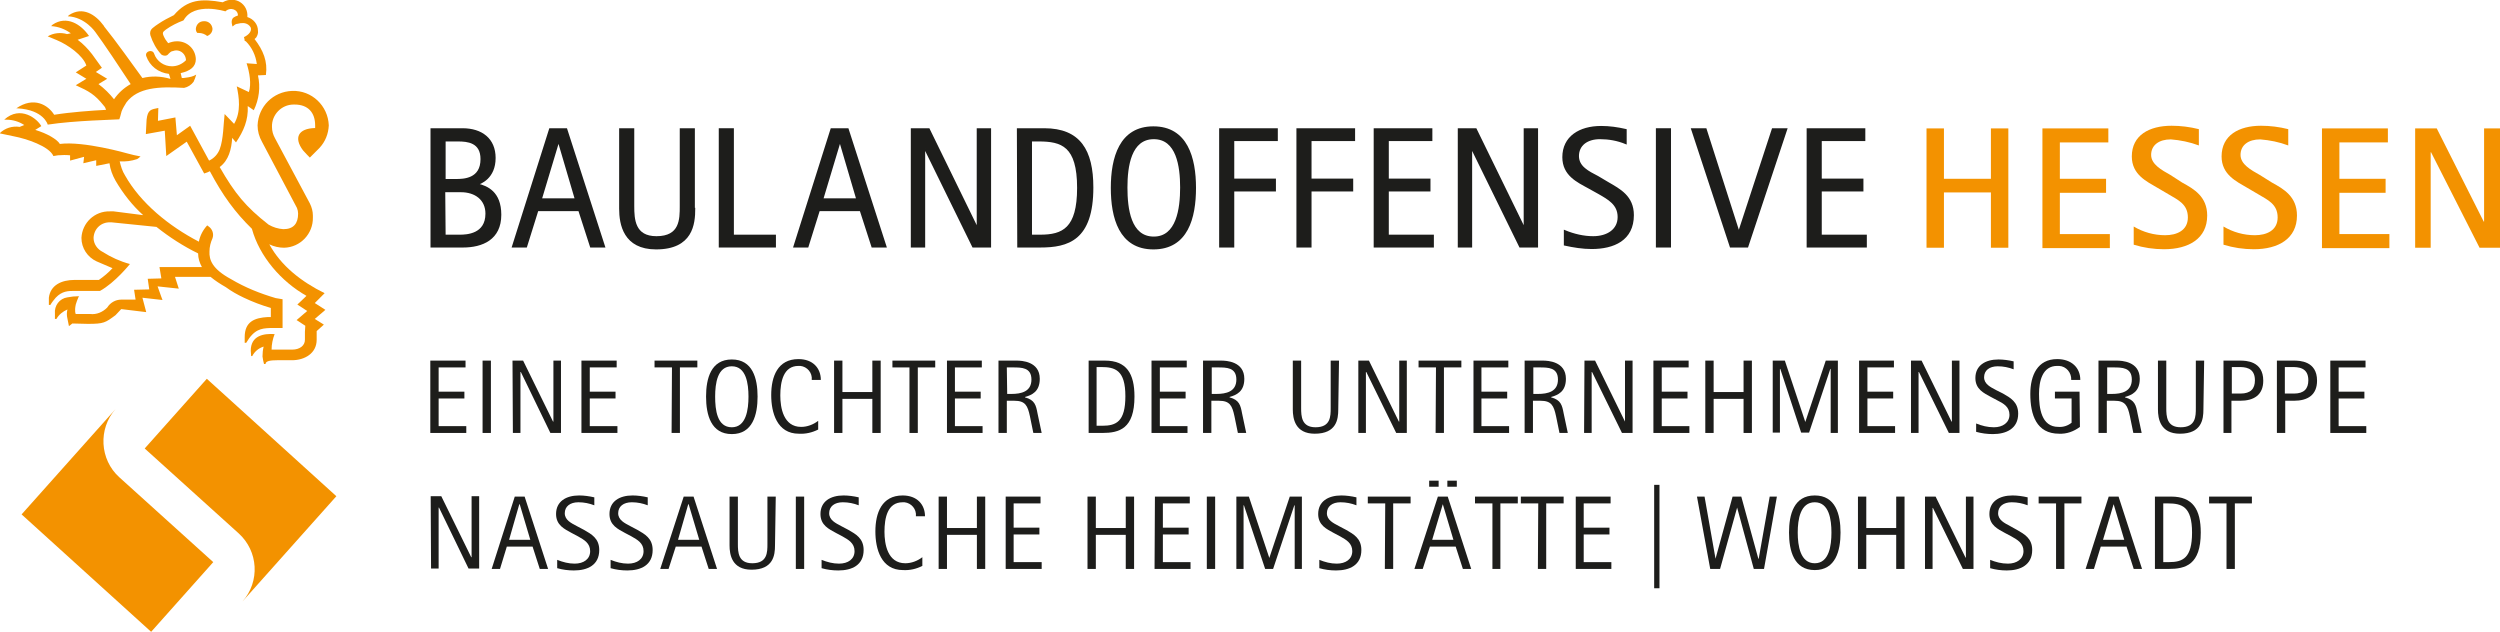 <?xml version="1.0" encoding="utf-8"?>
<!-- Generator: Adobe Illustrator 22.0.0, SVG Export Plug-In . SVG Version: 6.00 Build 0)  -->
<svg version="1.1" id="Ebene_1" xmlns="http://www.w3.org/2000/svg" xmlns:xlink="http://www.w3.org/1999/xlink" x="0px" y="0px"
	 viewBox="0 0 660 166.8" style="enable-background:new 0 0 660 166.8;" xml:space="preserve">
<style type="text/css">
	.st0{fill:#1D1D1B;stroke:#1D1D1B;stroke-width:0.49;stroke-miterlimit:10;}
	.st1{fill:#F39200;}
	.st2{fill:#1D1D1B;}
	.st3{fill:#95C11F;}
</style>
<title>Element 1-web</title>
<g id="Ebene_2_1_">
	<g id="Ebene_1-2">
		<path class="st0" d="M113.9,34.1h8.2c5,0,8.5,2.6,8.5,7.6c0,5.3-3.8,6.6-4.5,6.9v0.1c2.4,0.6,6,2,6,8c0,6.4-4.8,8.4-9.9,8.4h-8.3
			V34.1z M117.4,47.5h3c2,0,6.7-0.1,6.7-5.5c0-4.6-3.7-4.9-6.2-4.9h-3.5V47.5z M117.4,62.2h4c1.8,0,7-0.2,7-5.8
			c0-3.8-2.9-5.9-6.7-5.9h-4.4L117.4,62.2z"/>
		<path class="st0" d="M145.2,34.1h4.3l10,31H156l-3.1-9.6h-11l-3,9.6h-3.5L145.2,34.1z M142.8,52.6h9.2l-4.5-15.3h-0.1L142.8,52.6z
			"/>
		<path class="st0" d="M183.3,55.1c0,4-0.6,10.5-10.1,10.5c-8.4,0-9.5-6.4-9.5-10.5v-21h3.5v20.3c0,3.5,0.2,8.2,6.1,8.2
			c6.4,0,6.4-4.7,6.4-8.2V34.1h3.5V55.1z"/>
		<path class="st0" d="M190,34.1h3.5v28.1h11.1v2.9H190V34.1z"/>
		<path class="st0" d="M219.5,34.1h4.3l10,31h-3.5l-3.1-9.6h-11l-3,9.6h-3.5L219.5,34.1z M217.1,52.6h9.2l-4.5-15.3h-0.1L217.1,52.6
			z"/>
		<path class="st0" d="M240.7,34.1h4.5l12.8,26.2h0.1V34.1h3.3v31h-4.5L244.1,39H244v26.1h-3.3L240.7,34.1z"/>
		<path class="st0" d="M268.7,34.1h7c9.3,0,12.7,5.6,12.7,15.4c0,13.8-6.5,15.6-13.8,15.6h-5.8L268.7,34.1z M272.2,62.2h2.4
			c6,0,10-1.8,10-12.6c0-11.2-4.3-12.5-10.4-12.5h-2V62.2z"/>
		<path class="st0" d="M293.5,49.6c0-7.9,2.2-16,11-16s11,8.1,11,16s-2.1,16-11,16S293.5,57.4,293.5,49.6z M304.6,62.7
			c6.2,0,7.2-7.6,7.2-13.2s-1-13-7.2-13s-7.2,7.4-7.2,13S298.3,62.7,304.6,62.7z"/>
		<path class="st0" d="M342.5,34.1h15V37H346v10.4h11v2.9h-11v14.8h-3.5L342.5,34.1z"/>
		<path class="st0" d="M322.1,34.1h15V37h-11.5v10.4h11v2.9h-11v14.8h-3.5V34.1z"/>
		<path class="st0" d="M362.9,34.1h15V37h-11.5v10.4h11v2.9h-11v11.9h11.9v2.9h-15.4V34.1z"/>
		<path class="st0" d="M385.1,34.1h4.5l12.8,26.2h0.1V34.1h3.3v31h-4.5L388.5,39h-0.1v26.1h-3.3L385.1,34.1z"/>
		<path class="st0" d="M424.5,48.3c3.1,1.8,6.6,3.6,6.6,8.5c0,6.5-5.1,8.7-10.9,8.7c-2.4,0-4.8-0.4-7.1-0.9v-3.6
			c2.4,1,5,1.6,7.5,1.6c3.8,0,6.7-1.9,6.7-5.3s-2.6-4.8-5.2-6.3l-2.7-1.5c-2.9-1.6-6.7-3.3-6.7-8c0-5.3,4.3-8,10-8
			c2.2,0,4.3,0.3,6.5,0.8v3.5c-2.2-0.9-4.5-1.3-6.8-1.3c-3.5,0-5.8,1.8-5.8,4.7s2.7,4.2,5.2,5.5L424.5,48.3z"/>
		<path class="st0" d="M437.4,34.1h3.5v31h-3.5V34.1z"/>
		<path class="st0" d="M446.7,34.1h3.6l8.7,27.2h0.1l8.9-27.2h3.6l-10.3,31h-4.4L446.7,34.1z"/>
		<path class="st0" d="M477.2,34.1h15V37h-11.5v10.4h11v2.9h-11v11.9h11.9v2.9h-15.4V34.1z"/>
		<path class="st1" d="M508.6,33.9h4.6v13.3h12.4V33.9h4.6v31.5h-4.6V50.8h-12.4v14.6h-4.6V33.9z"/>
		<path class="st1" d="M539.2,33.9h17.4v3.7h-12.8v9.6h12.2v3.7h-12.2v10.9h13.2v3.7h-17.8V33.9z"/>
		<path class="st1" d="M576.1,48.2c3.1,1.7,6.6,3.7,6.6,8.7c0,6.1-4.9,8.9-11.4,8.9c-2.7,0-5.4-0.4-8-1.2v-4.8
			c2.5,1.5,5.4,2.3,8.3,2.3c3,0,6-1.2,6-4.7s-2.6-4.6-5.1-6.1l-2.9-1.7c-2.9-1.7-6.8-3.5-6.8-8.3c0-5.6,4.6-8.1,10.5-8.1
			c2.4,0,4.8,0.3,7.2,0.9v4.3c-2.4-0.9-4.9-1.4-7.4-1.6c-3.1,0-5.2,1.5-5.2,4.1c0,2.5,2.8,4,5.1,5.3L576.1,48.2z"/>
		<path class="st1" d="M599.8,48.2c3.1,1.7,6.6,3.7,6.6,8.7c0,6.1-4.9,8.9-11.4,8.9c-2.7,0-5.4-0.4-8-1.2v-4.8
			c2.5,1.5,5.4,2.3,8.3,2.3c3,0,6-1.2,6-4.7s-2.6-4.6-5.1-6.1l-2.9-1.7c-2.9-1.7-6.8-3.5-6.8-8.3c0-5.6,4.6-8.1,10.4-8.1
			c2.4,0,4.8,0.3,7.2,0.9v4.3c-2.4-0.9-4.9-1.4-7.4-1.6c-3.1,0-5.2,1.5-5.2,4.1c0,2.5,2.8,4,5.1,5.3L599.8,48.2z"/>
		<path class="st1" d="M613,33.9h17.4v3.7h-12.8v9.6h12.2v3.7h-12.2v10.9h13.2v3.7H613V33.9z"/>
		<path class="st1" d="M637.6,33.9h5.7l12.4,24.6h0.1V33.9h4.2v31.5h-5.4l-12.8-25.2h-0.1v25.2h-4.1L637.6,33.9z"/>
		<path class="st2" d="M113.7,95.2h9.2V97h-7.1v6.4h6.8v1.8h-6.8v7.3h7.3v1.8h-9.5V95.2z"/>
		<path class="st2" d="M127.4,95.2h2.2v19.1h-2.2V95.2z"/>
		<path class="st2" d="M135.3,95.2h2.8l7.9,16.1h0.1V95.2h2v19.1h-2.8l-7.8-16.1h-0.1v16.1h-2L135.3,95.2z"/>
		<path class="st2" d="M153.6,95.2h9.2V97h-7.1v6.4h6.8v1.8h-6.8v7.3h7.3v1.8h-9.5V95.2z"/>
		<path class="st2" d="M177.4,97h-4.6v-1.8h11.3V97h-4.6v17.3h-2.2L177.4,97z"/>
		<path class="st2" d="M186.4,104.7c0-4.8,1.3-9.8,6.8-9.8s6.8,5,6.8,9.8s-1.3,9.9-6.8,9.9S186.4,109.5,186.4,104.7z M193.2,112.8
			c3.8,0,4.4-4.7,4.4-8.1s-0.6-8-4.4-8s-4.4,4.5-4.4,8S189.3,112.8,193.2,112.8L193.2,112.8z"/>
		<path class="st2" d="M216,113.4c-1.6,0.8-3.3,1.2-5.1,1.1c-5.8,0-7.3-5.6-7.3-10.2c0-4.9,1.7-9.5,7.2-9.5c3.8,0,5.9,2.4,5.9,5.5
			h-2.4c0.2-1.9-1.2-3.5-3-3.7c-0.2,0-0.3,0-0.5,0c-4,0-4.8,4.2-4.8,7.8c0,3.2,0.8,8.3,5.5,8.3c1.6,0,3.2-0.6,4.5-1.6L216,113.4z"/>
		<path class="st2" d="M220.2,95.2h2.2v8.3h7.9v-8.3h2.2v19.1h-2.2v-9h-7.9v9h-2.2V95.2z"/>
		<path class="st2" d="M240.2,97h-4.6v-1.8h11.3V97h-4.6v17.3h-2.2V97z"/>
		<path class="st2" d="M250,95.2h9.2V97h-7.1v6.4h6.8v1.8h-6.8v7.3h7.3v1.8H250V95.2z"/>
		<path class="st2" d="M263.7,95.2h4.7c1.3,0,6.1,0.2,6.1,4.8c0,3.4-2.1,4.3-3.9,4.8v0.1c2.6,0.7,2.9,2.1,3.3,4.2l1.1,5.2h-2.2
			l-0.9-4.4c-0.6-2.8-1.2-4.1-4.1-4.1h-2v8.5h-2.2V95.2z M265.9,104h1.1c2.6,0,5.3-0.6,5.3-3.8s-2.6-3.2-4.9-3.2h-1.6L265.9,104z"/>
		<path class="st2" d="M287.4,95.2h4.3c5.7,0,7.8,3.4,7.8,9.5c0,8.5-4,9.6-8.5,9.6h-3.6V95.2z M289.5,112.4h1.5
			c3.7,0,6.1-1.1,6.1-7.8c0-6.9-2.7-7.7-6.4-7.7h-1.2V112.4z"/>
		<path class="st2" d="M304.1,95.2h9.2V97h-7.1v6.4h6.8v1.8h-6.8v7.3h7.3v1.8h-9.5V95.2z"/>
		<path class="st2" d="M317.7,95.2h4.7c1.3,0,6.1,0.2,6.1,4.8c0,3.4-2.1,4.3-3.9,4.8v0.1c2.6,0.7,2.9,2.1,3.3,4.2l1.1,5.2h-2.2
			l-0.9-4.4c-0.6-2.8-1.2-4.1-4.1-4.1h-2v8.5h-2.2V95.2z M319.9,104h1.2c2.6,0,5.3-0.6,5.3-3.8s-2.6-3.2-4.9-3.2h-1.6V104z"/>
		<path class="st2" d="M353.3,108.1c0,2.5-0.4,6.4-6.2,6.4c-5.2,0-5.8-4-5.8-6.4V95.2h2.2v12.5c0,2.2,0.1,5.1,3.8,5.1
			c4,0,4-2.9,4-5.1V95.2h2.2L353.3,108.1z"/>
		<path class="st2" d="M358.6,95.2h2.8l7.9,16.1h0.1V95.2h2v19.1h-2.8l-7.9-16.1h-0.1v16.1h-2V95.2z"/>
		<path class="st2" d="M379.1,97h-4.6v-1.8h11.3V97h-4.6v17.3h-2.2L379.1,97z"/>
		<path class="st2" d="M389,95.2h9.2V97h-7.1v6.4h6.8v1.8h-6.8v7.3h7.3v1.8H389V95.2z"/>
		<path class="st2" d="M402.6,95.2h4.7c1.3,0,6.1,0.2,6.1,4.8c0,3.4-2.1,4.3-3.9,4.8v0.1c2.6,0.7,2.9,2.1,3.3,4.2l1.1,5.2h-2.2
			l-0.9-4.4c-0.6-2.8-1.2-4.1-4.1-4.1h-2v8.5h-2.2V95.2z M404.8,104h1.2c2.6,0,5.3-0.6,5.3-3.8s-2.6-3.2-4.9-3.2h-1.6L404.8,104z"/>
		<path class="st2" d="M418.3,95.2h2.8l7.9,16.1l0,0V95.2h2v19.1h-2.8l-7.9-16.1h-0.1v16.1h-2L418.3,95.2z"/>
		<path class="st2" d="M436.6,95.2h9.2V97h-7.1v6.4h6.8v1.8h-6.8v7.3h7.3v1.8h-9.5V95.2z"/>
		<path class="st2" d="M450.2,95.2h2.2v8.3h7.9v-8.3h2.2v19.1h-2.2v-9h-7.9v9h-2.2V95.2z"/>
		<path class="st2" d="M468,95.2h3.2l5.4,16.2h0l5.4-16.2h3.2v19.1h-1.9V97.4h-0.1l-5.6,16.8h-2.1L470,97.4h-0.1v16.8H468V95.2z"/>
		<path class="st2" d="M490.8,95.2h9.2V97H493v6.4h6.8v1.8H493v7.3h7.3v1.8h-9.5L490.8,95.2z"/>
		<path class="st2" d="M504.5,95.2h2.8l7.9,16.1h0.1V95.2h2v19.1h-2.8l-7.9-16.1h-0.1v16.1h-2L504.5,95.2z"/>
		<path class="st2" d="M528.8,103.9c1.9,1.1,4,2.2,4,5.3c0,4-3.2,5.4-6.7,5.4c-1.5,0-3-0.2-4.4-0.6v-2.2c1.5,0.6,3,1,4.7,1
			c2.3,0,4.1-1.2,4.1-3.3s-1.6-3-3.2-3.8l-1.7-0.9c-1.8-1-4.1-2-4.1-5c0-3.3,2.6-4.9,6.1-4.9c1.3,0,2.7,0.2,4,0.5v2.1
			c-1.3-0.5-2.7-0.8-4.2-0.8c-2.2,0-3.6,1.1-3.6,2.9s1.7,2.6,3.2,3.4L528.8,103.9z"/>
		<path class="st2" d="M549.1,112.7c-1.6,1.2-3.5,1.9-5.5,1.8c-6,0-7.6-5-7.6-10.5c0-4.9,1.9-9.2,7.1-9.2c3.8,0,6.1,2.3,6.1,5.5
			h-2.4c0.1-1.9-1.3-3.6-3.2-3.7c-0.2,0-0.3,0-0.5,0c-3.9,0-4.8,4-4.8,7.4c0,3.7,0.6,8.7,5.1,8.7c1.3,0.1,2.5-0.3,3.5-1.1v-6.4h-4.4
			v-1.8h6.5L549.1,112.7z"/>
		<path class="st2" d="M554.1,95.2h4.7c1.3,0,6.1,0.2,6.1,4.8c0,3.4-2.1,4.3-3.9,4.8v0.1c2.6,0.7,2.9,2.1,3.3,4.2l1.1,5.2h-2.2
			l-0.9-4.4c-0.6-2.8-1.2-4.1-4.1-4.1h-2v8.5h-2.2V95.2z M556.3,104h1.2c2.6,0,5.3-0.6,5.3-3.8s-2.6-3.2-4.9-3.2h-1.6L556.3,104z"/>
		<path class="st2" d="M581.7,108.1c0,2.5-0.4,6.4-6.2,6.4c-5.2,0-5.8-4-5.8-6.4V95.2h2.2v12.5c0,2.2,0.1,5.1,3.8,5.1
			c4,0,4-2.9,4-5.1V95.2h2.2L581.7,108.1z"/>
		<path class="st2" d="M587,95.2h4.4c1.5,0,6.1,0.1,6.1,5.3c0,3.8-2.5,5.3-6.1,5.3h-2.3v8.5H587V95.2z M589.2,103.9h2.3
			c2.7,0,3.8-1.3,3.8-3.5c0-3.5-2.8-3.5-4.3-3.5h-1.8L589.2,103.9z"/>
		<path class="st2" d="M601.2,95.2h4.4c1.5,0,6.1,0.1,6.1,5.3c0,3.8-2.5,5.3-6.1,5.3h-2.3v8.5h-2.2V95.2z M603.3,103.9h2.3
			c2.7,0,3.8-1.3,3.8-3.5c0-3.5-2.8-3.5-4.4-3.5h-1.8V103.9z"/>
		<path class="st2" d="M615.3,95.2h9.2V97h-7.1v6.4h6.8v1.8h-6.8v7.3h7.3v1.8h-9.5V95.2z"/>
		<path class="st2" d="M113.7,131h2.8l7.9,16.1h0.1V131h2v19.1h-2.8l-7.8-16.1h-0.1v16.1h-2L113.7,131z"/>
		<path class="st2" d="M135.9,131.1h2.6l6.2,19.1h-2.2l-1.9-5.9h-6.8l-1.8,5.9h-2.2L135.9,131.1z M134.4,142.5h5.6l-2.8-9.4h-0.1
			L134.4,142.5z"/>
		<path class="st2" d="M154.2,139.9c1.9,1.1,4,2.2,4,5.3c0,4-3.1,5.4-6.7,5.4c-1.5,0-3-0.2-4.4-0.6v-2.2c1.5,0.6,3,1,4.6,1
			c2.4,0,4.1-1.2,4.1-3.3s-1.6-3-3.2-3.9l-1.7-0.9c-1.8-1-4.1-2-4.1-5c0-3.3,2.6-4.9,6.1-4.9c1.3,0,2.7,0.2,4,0.5v2.1
			c-1.3-0.5-2.7-0.8-4.2-0.8c-2.2,0-3.6,1.1-3.6,2.9s1.7,2.6,3.2,3.4L154.2,139.9z"/>
		<path class="st2" d="M168.3,139.9c1.9,1.1,4,2.2,4,5.3c0,4-3.1,5.4-6.7,5.4c-1.5,0-3-0.2-4.4-0.6v-2.2c1.5,0.6,3,1,4.6,1
			c2.4,0,4.1-1.2,4.1-3.3s-1.6-3-3.2-3.9l-1.7-0.9c-1.8-1-4.1-2-4.1-5c0-3.3,2.6-4.9,6.1-4.9c1.3,0,2.7,0.2,4,0.5v2.1
			c-1.3-0.5-2.7-0.8-4.2-0.8c-2.2,0-3.6,1.1-3.6,2.9s1.7,2.6,3.2,3.4L168.3,139.9z"/>
		<path class="st2" d="M180.5,131.1h2.6l6.2,19.1h-2.2l-1.9-5.9h-6.8l-1.9,5.9h-2.2L180.5,131.1z M179,142.5h5.6l-2.8-9.4h-0.1
			L179,142.5z"/>
		<path class="st2" d="M204.6,144c0,2.5-0.4,6.4-6.2,6.4c-5.2,0-5.8-4-5.8-6.4v-12.9h2.2v12.5c0,2.2,0.1,5.1,3.8,5.1
			c4,0,4-2.9,4-5.1v-12.5h2.2L204.6,144z"/>
		<path class="st2" d="M210.1,131.1h2.2v19.1h-2.2V131.1z"/>
		<path class="st2" d="M224,139.9c1.9,1.1,4,2.2,4,5.3c0,4-3.1,5.4-6.7,5.4c-1.5,0-3-0.2-4.4-0.6v-2.2c1.5,0.6,3,1,4.6,1
			c2.4,0,4.1-1.2,4.1-3.3s-1.6-3-3.2-3.9l-1.7-0.9c-1.8-1-4.1-2-4.1-5c0-3.3,2.6-4.9,6.1-4.9c1.3,0,2.7,0.2,4,0.5v2.1
			c-1.3-0.5-2.7-0.8-4.2-0.8c-2.2,0-3.6,1.1-3.6,2.9s1.7,2.6,3.2,3.4L224,139.9z"/>
		<path class="st2" d="M243.5,149.4c-1.6,0.8-3.3,1.2-5.1,1.1c-5.8,0-7.3-5.6-7.3-10.2c0-4.9,1.7-9.5,7.2-9.5c3.8,0,5.9,2.4,5.9,5.5
			h-2.4c0.2-1.9-1.2-3.5-3-3.7c-0.2,0-0.3,0-0.5,0c-4,0-4.8,4.1-4.8,7.8c0,3.2,0.8,8.3,5.5,8.3c1.6,0,3.2-0.6,4.5-1.6L243.5,149.4z"
			/>
		<path class="st2" d="M247.8,131.1h2.2v8.3h7.9v-8.3h2.2v19.1h-2.2v-9H250v9h-2.2L247.8,131.1z"/>
		<path class="st2" d="M265.5,131.1h9.2v1.8h-7.1v6.4h6.8v1.8h-6.8v7.3h7.4v1.8h-9.5L265.5,131.1z"/>
		<path class="st2" d="M287.1,131.1h2.2v8.3h7.9v-8.3h2.2v19.1h-2.2v-9h-7.9v9h-2.2V131.1z"/>
		<path class="st2" d="M304.9,131.1h9.2v1.8H307v6.4h6.8v1.8H307v7.3h7.3v1.8h-9.5L304.9,131.1z"/>
		<path class="st2" d="M318.6,131.1h2.2v19.1h-2.2V131.1z"/>
		<path class="st2" d="M326.5,131.1h3.2l5.4,16.2h0l5.4-16.2h3.2v19.1h-1.9v-16.8h-0.1l-5.6,16.8h-2.1l-5.6-16.8h-0.1v16.8h-1.9
			V131.1z"/>
		<path class="st2" d="M355.4,139.9c1.9,1.1,4,2.2,4,5.3c0,4-3.1,5.4-6.7,5.4c-1.5,0-3-0.2-4.4-0.6v-2.2c1.5,0.6,3,1,4.6,1
			c2.4,0,4.1-1.2,4.1-3.3s-1.6-3-3.2-3.9l-1.7-0.9c-1.8-1-4.1-2-4.1-5c0-3.3,2.6-4.9,6.1-4.9c1.3,0,2.7,0.2,4,0.5v2.1
			c-1.3-0.5-2.7-0.8-4.2-0.8c-2.2,0-3.6,1.1-3.6,2.9s1.7,2.6,3.2,3.4L355.4,139.9z"/>
		<path class="st2" d="M365.7,132.9h-4.6v-1.8h11.3v1.8h-4.6v17.3h-2.2L365.7,132.9z"/>
		<path class="st2" d="M379.6,131.1h2.6l6.2,19.1h-2.2l-1.9-5.9h-6.8l-1.9,5.9h-2.2L379.6,131.1z M377.3,126.9h2.5v1.6h-2.5V126.9z
			 M378.1,142.5h5.6l-2.8-9.4h0L378.1,142.5z M382.1,126.9h2.5v1.6h-2.5V126.9z"/>
		<path class="st2" d="M394,132.9h-4.6v-1.8h11.3v1.8h-4.6v17.3H394V132.9z"/>
		<path class="st2" d="M406.1,132.9h-4.6v-1.8h11.3v1.8h-4.6v17.3h-2.2L406.1,132.9z"/>
		<path class="st2" d="M416,131.1h9.2v1.8h-7.1v6.4h6.8v1.8h-6.8v7.3h7.3v1.8H416V131.1z"/>
		<path class="st2" d="M436.7,128h1.4v27.3h-1.4V128z"/>
		<path class="st2" d="M448,131.1h2l2.9,16.4h0l4.5-16.4h2.3l4.5,16.4h0.1l2.9-16.4h1.9l-3.4,19.1H463l-4.4-16.2h0l-4.5,16.2h-2.6
			L448,131.1z"/>
		<path class="st2" d="M472.3,140.6c0-4.8,1.3-9.8,6.8-9.8s6.8,5,6.8,9.8s-1.3,9.9-6.8,9.9S472.3,145.4,472.3,140.6z M479.1,148.7
			c3.8,0,4.4-4.7,4.4-8.1s-0.6-8-4.4-8s-4.5,4.5-4.5,8S475.3,148.7,479.1,148.7L479.1,148.7z"/>
		<path class="st2" d="M490.5,131.1h2.2v8.3h7.9v-8.3h2.2v19.1h-2.2v-9h-7.9v9h-2.2V131.1z"/>
		<path class="st2" d="M508.2,131.1h2.8l7.9,16.1h0.1v-16.1h2v19.1h-2.8l-7.9-16.1h-0.1v16.1h-2L508.2,131.1z"/>
		<path class="st2" d="M532.5,139.9c1.9,1.1,4,2.2,4,5.3c0,4-3.2,5.4-6.7,5.4c-1.5,0-3-0.2-4.4-0.6v-2.2c1.5,0.6,3,1,4.7,1
			c2.3,0,4.1-1.2,4.1-3.3s-1.6-3-3.2-3.9l-1.7-0.9c-1.8-1-4.1-2-4.1-5c0-3.3,2.6-4.9,6.1-4.9c1.3,0,2.7,0.2,4,0.5v2.1
			c-1.3-0.5-2.7-0.8-4.2-0.8c-2.2,0-3.6,1.1-3.6,2.9s1.7,2.6,3.2,3.4L532.5,139.9z"/>
		<path class="st2" d="M542.8,132.9h-4.6v-1.8h11.3v1.8H545v17.3h-2.2L542.8,132.9z"/>
		<path class="st2" d="M556.7,131.1h2.6l6.2,19.1h-2.2l-1.9-5.9h-6.8l-1.8,5.9h-2.2L556.7,131.1z M555.2,142.5h5.6l-2.8-9.4l0,0
			L555.2,142.5z"/>
		<path class="st2" d="M568.9,131.1h4.3c5.7,0,7.8,3.4,7.8,9.5c0,8.5-4,9.6-8.5,9.6h-3.6V131.1z M571.1,148.4h1.5
			c3.7,0,6.1-1.1,6.1-7.8c0-6.9-2.7-7.7-6.4-7.7h-1.2V148.4z"/>
		<path class="st2" d="M587.8,132.9h-4.6v-1.8h11.3v1.8H590v17.3h-2.2V132.9z"/>
		<path class="st1" d="M38.2,118.4L38.2,118.4L63,140.8c5.2,4.7,5.7,12.7,1,18l0,0L88.8,131l-34.2-31L38.2,118.4z"/>
		<path class="st1" d="M56.3,148.4L56.3,148.4L31.5,126c-5.2-4.7-5.6-12.8-1-18l0,0L5.7,135.8l34.2,31L56.3,148.4z"/>
		<path class="st3" d="M14.6,80.1"/>
		<g>
			<g>
				<path class="st1" d="M86.8,33.1c-0.2-5.2-4.5-9.3-9.7-9.1c-5,0.2-8.9,4.1-9.1,9.1c0,1.5,0.4,3,1.2,4.4l9.2,17.4
					c0.2,0.5,0.3,1,0.3,1.5c0,2.6-1.2,4.1-3.9,4.1c-1.4-0.1-2.7-0.5-3.9-1.2C64.9,54.6,62,51.1,58,44.1c2.4-1.8,3.1-4.7,3.3-7.7
					l1,1.2c2-3,3.3-5.9,3.1-9.6l1.6,1.1c1.4-2.9,1.8-6.1,1.1-9.2l2.1-0.1c0.5-3.6-0.7-6.5-3-9.5c0.2-0.2,0.4-0.3,0.5-0.5
					c0.3-0.5,0.5-1.1,0.4-1.7c0-1.7-1.2-3.1-2.8-3.6c0.3-3.4-3.2-5.8-6.5-3.9c-5.6-1-9.3-0.8-12.9,3.4c-1.4,0.7-2.8,1.4-4.1,2.3
					c-0.5,0.3-1,0.7-1.5,1.1c-0.6,0.5-0.8,1.2-0.6,1.9c0.6,1.9,1.6,3.7,2.9,5.1c0.3,0.2,0.6,0.3,1,0.3c0.4,0,0.7-0.2,0.9-0.5
					c0.3-0.3,0.6-0.6,1-0.7h0.1c0.3-0.1,0.6-0.2,0.9-0.2c1.4,0,2.5,1.1,2.6,2.5v0.1c-1,1-2.3,1.6-3.7,1.6c-2.1,0-4-1.3-4.7-3.3
					c-0.4-1.3-2.5-0.7-2.1,0.6c0.9,2.6,3.2,4.4,6,4.7l0.4,1.3h-0.1c-2.4-0.7-4.9-0.8-7.3-0.2C35.2,17.3,30.5,10.7,27.5,7l-0.1-0.2
					c-2.2-3-5.6-5.2-9.2-2.8l-0.3,0.3c4.6,0.2,7.3,4.2,7.3,4.2c1.8,2.4,6.7,9.7,9.3,13.7c-1.8,1-3.3,2.4-4.4,4
					c-1.2-1.5-2.5-2.8-4.1-4l2.3-1.4L25.3,19l1.6-1.1l-2.6-3.6c-1.1-1.4-2.3-2.7-3.8-3.8l3-1c-2.1-3.1-5.9-5.5-9.6-3l-0.4,0.4
					c1.9,0.1,3.7,0.8,5.2,1.9l-1,0.2c-1.7-0.5-3.6-0.3-5.1,0.6l2.4,1c2.9,1.2,6.9,4,7.8,6.7l-2.8,1.8l2.8,1.7L20,22.5
					c3.5,1.6,5,2.4,7.4,5.4c0.3,0.3,0.5,0.7,0.6,1.1c-3.8,0.2-9.4,0.6-13.7,1.3c-1.6-2.6-5.4-4.9-10-1.7l0.3,0c7,0.4,8,4.3,8,4.3
					c7.1-1.1,18-1.3,18.9-1.4c0.2-0.6,0.3-0.9,0.6-2.1c0.3-0.8,0.8-1.6,1.3-2.4c3-3.9,8.5-4.2,15.2-3.8c1-0.2,1.9-0.8,2.5-1.6
					c0.3-0.6,0.5-1.2,0.7-1.9c-0.8,0.5-1.8,0.7-2.7,0.8c-0.4,0.1-0.8,0.1-1.1,0.1l-0.3-1.3c2.6-0.6,4-1.7,4-3.7
					c-0.1-2.7-2.3-4.7-4.9-4.7c0,0-0.1,0-0.1,0c-0.8,0-1.6,0.2-2.3,0.5c-0.5-0.6-0.9-1.2-1.2-1.9c-0.1-0.2-0.2-0.5-0.2-0.7
					c0-0.4,0.3-0.6,0.8-1c1.4-1,3-1.8,4.6-2.4l0,0l0.1-0.1c2.8-4.9,11-2.3,11-2.3c1.4-1.3,3.4-0.4,3.3,1.1c-0.4,0.1-0.8,0.3-1.1,0.5
					c-1,0.7-0.3,2.4-0.3,2.4c0.3-0.3,0.7-0.6,1.1-0.7h0.1c0.3-0.1,0.7-0.1,1-0.2h0.3c1-0.1,1.9,0.4,2.3,1.2c0.3,0.9-0.5,1.9-1.8,2.5
					c0.1,0.3,0.2,0.7,0.2,1l0.3,0.1c1.6,1.6,2.6,3.7,2.9,6l-2.7-0.2c0.8,2.5,1.3,5.5,0.6,7.6l-3.2-1.5c0.6,2.8,1.2,6.7-0.7,9.9
					l-2.5-2.6C59,32.5,59,36.8,58,39.4c-0.5,1.3-1.5,2.4-2.8,3l-5-9.2l-3.5,2.5L46.3,31l-4.6,0.9l0.1-3.4c-1.9,0.4-2.8,0.4-3.1,3.1
					l-0.2,3.8l5-0.9l0.4,6.7l5.4-3.8l4.6,8.4l0.3-0.1c0.4-0.1,0.8-0.3,1.2-0.5C58.8,51.6,62,56,66.5,60.4c2,7.3,7.7,13.9,14.4,17.7
					l-0.5,0.5l0,0l-1.9,1.8l2.6,1.7l-2.8,2.4l2.3,1.5l-0.1,1.6v2.1c0,1.5-1.3,2.6-3.4,2.6h-1.1h-4.3c0-1.4,0.3-2.8,0.8-4.1
					c-2.9-0.2-6.3,0.4-6.3,4.4l0.1,1.4h0.3c0.6-1.2,1.7-2.1,3-2.5c-0.2,0.8-0.3,1.7-0.3,2.6c0.1,0.7,0.2,1.3,0.4,2h0.4
					c0-0.8,1.3-1,3.1-1h3.9c3.3,0,6.5-1.8,6.5-5.4v-2.1v-0.2l1.9-1.7l-2.4-1.5l2.8-2.4l-2.8-1.8l1.4-1.4l0,0l1.2-1.2
					c-6.1-3-11.5-7.2-14.6-12.9c1.2,0.6,2.6,0.9,3.9,0.9c4.3-0.1,7.7-3.7,7.6-8c0-0.2,0-0.3,0-0.5c0-1.1-0.3-2.2-0.8-3.2l-9.2-17.2
					c-0.5-0.9-0.8-1.9-0.8-3c-0.1-3.2,2.5-5.9,5.7-5.9c0.1,0,0.2,0,0.3,0c3.5,0,5.4,2.1,5.4,5.5c0,0.5,0,0.7,0,0.7
					c-4.5,0.1-5.7,2.6-3.2,5.9c0.4,0.5,1.8,1.9,1.8,1.9l2.5-2.5C85.9,37.4,86.7,35.3,86.8,33.1 M51.7,7.6c0,0.4,0.1,0.8,0.4,1.1h0.4
					c0.8,0,1.6,0.3,2.2,0.8c0.8-0.3,1.4-1,1.4-1.9c-0.1-1.2-1.1-2.1-2.3-2C52.6,5.6,51.8,6.5,51.7,7.6"/>
				<path class="st1" d="M64.4,78.6c2.3,1.1,4.7,2,7.1,2.7v2.4h-0.2h-0.6c-3.5,0.2-6.1,1.2-6.1,5.3v1.5H65c2.1-3.6,4-3.8,6.2-3.9
					h3.4v-7.6c-0.6-0.1-1.2-0.2-1.8-0.3c-4.1-1.2-8.1-2.8-11.8-5c-5-2.7-5.8-5.1-5.7-7.3c0-1.2,0.3-2.4,0.8-3.5c0.4-1.1,0-2.4-1-3.1
					l-0.4-0.3c-1.1,1.2-1.9,2.7-2.2,4.3c-7.9-4.1-15.4-10.2-19.5-17.5c-0.7-1.1-1.1-2.4-1.4-3.7c1.6,0.1,3.1-0.1,4.6-0.6
					c0.3-0.2,0.6-0.4,0.9-0.7c-1.2-0.2-2.4-0.5-3.5-0.8c0,0-11.5-3.3-17.8-2.5c-0.7-1.2-3.4-2.8-6.5-3.7l1.6-1
					c-1-1.9-5.5-5.6-9.8-1.7h0.6c1.7,0,3.3,0.5,4.7,1.4l-1.2,0.5c-1.9-0.3-3.9,0.3-5.3,1.7L3.7,36c3.2,0.6,9.3,2.6,10.4,5.2l1.2-0.2
					c1.1-0.1,2.2-0.1,3.2,0v1.4l3.7-1L22,43.1l3.4-0.8v1.5l3.5-0.7c0.2,1.6,0.8,3.2,1.6,4.6c2,3.4,4.4,6.5,7.3,9.1l-7.8-1h-0.5H29
					c-4-0.1-7.3,3-7.5,7c0,2.7,1.6,5.1,4,6.2l4.2,1.8c-1.1,1.2-2.3,2.2-3.6,3.1h-6.4c-3.5,0-6.4,1.4-6.8,4.7l0,0c0,0.2,0,0.3,0,0.5
					v1.4h0.4c0.4-0.7,0.9-1.3,1.4-1.9l0,0c1.7-1.8,3.3-1.8,5-1.8h6.7c4-2.2,7.9-7.1,7.9-7.1c-2.6-0.7-5-1.8-7.2-3.2
					c-1.4-0.7-2.4-2.1-2.4-3.7c0.1-2.4,2-4.2,4.4-4.1h0.2h0.2l11.8,1.2c3.4,2.7,7.1,5.1,11,7c0,1.3,0.4,2.5,1,3.6H42.1l0.5,3
					L39,73.6l0.4,2.8l-4,0.1l0.3,2l0,0l0.1,0.6l-3.8,0c-1.5,0-2.9,0.8-3.7,2.1c-1.2,1.2-2.8,1.9-4.5,1.7H20c0,0-0.4-0.6,0-2.5
					c0.2-0.6,0.4-1.3,0.7-1.9c0-0.1,0.1-0.2,0.2-0.3c-1.1,0-2.1,0.1-3.1,0.3l0,0c-2.1,0.3-3.5,2.2-3.3,4.3v1.4h0.4
					c0.6-1.1,1.7-2,2.9-2.5c-0.2,0.8-0.2,1.6,0,2.4l0.4,2l0.9-0.7l4.1,0.1c4.2,0,4.6-0.3,7.3-2.3l1.5-1.6l6.6,0.8l-1-3.8l5.3,0.6
					l-0.3-0.8l0,0l-1-2.8l5.6,0.6l-1-3.1h9.4c1.2,1,2.6,1.9,4,2.7C61.1,76.9,62.7,77.8,64.4,78.6"/>
			</g>
		</g>
	</g>
</g>
</svg>
